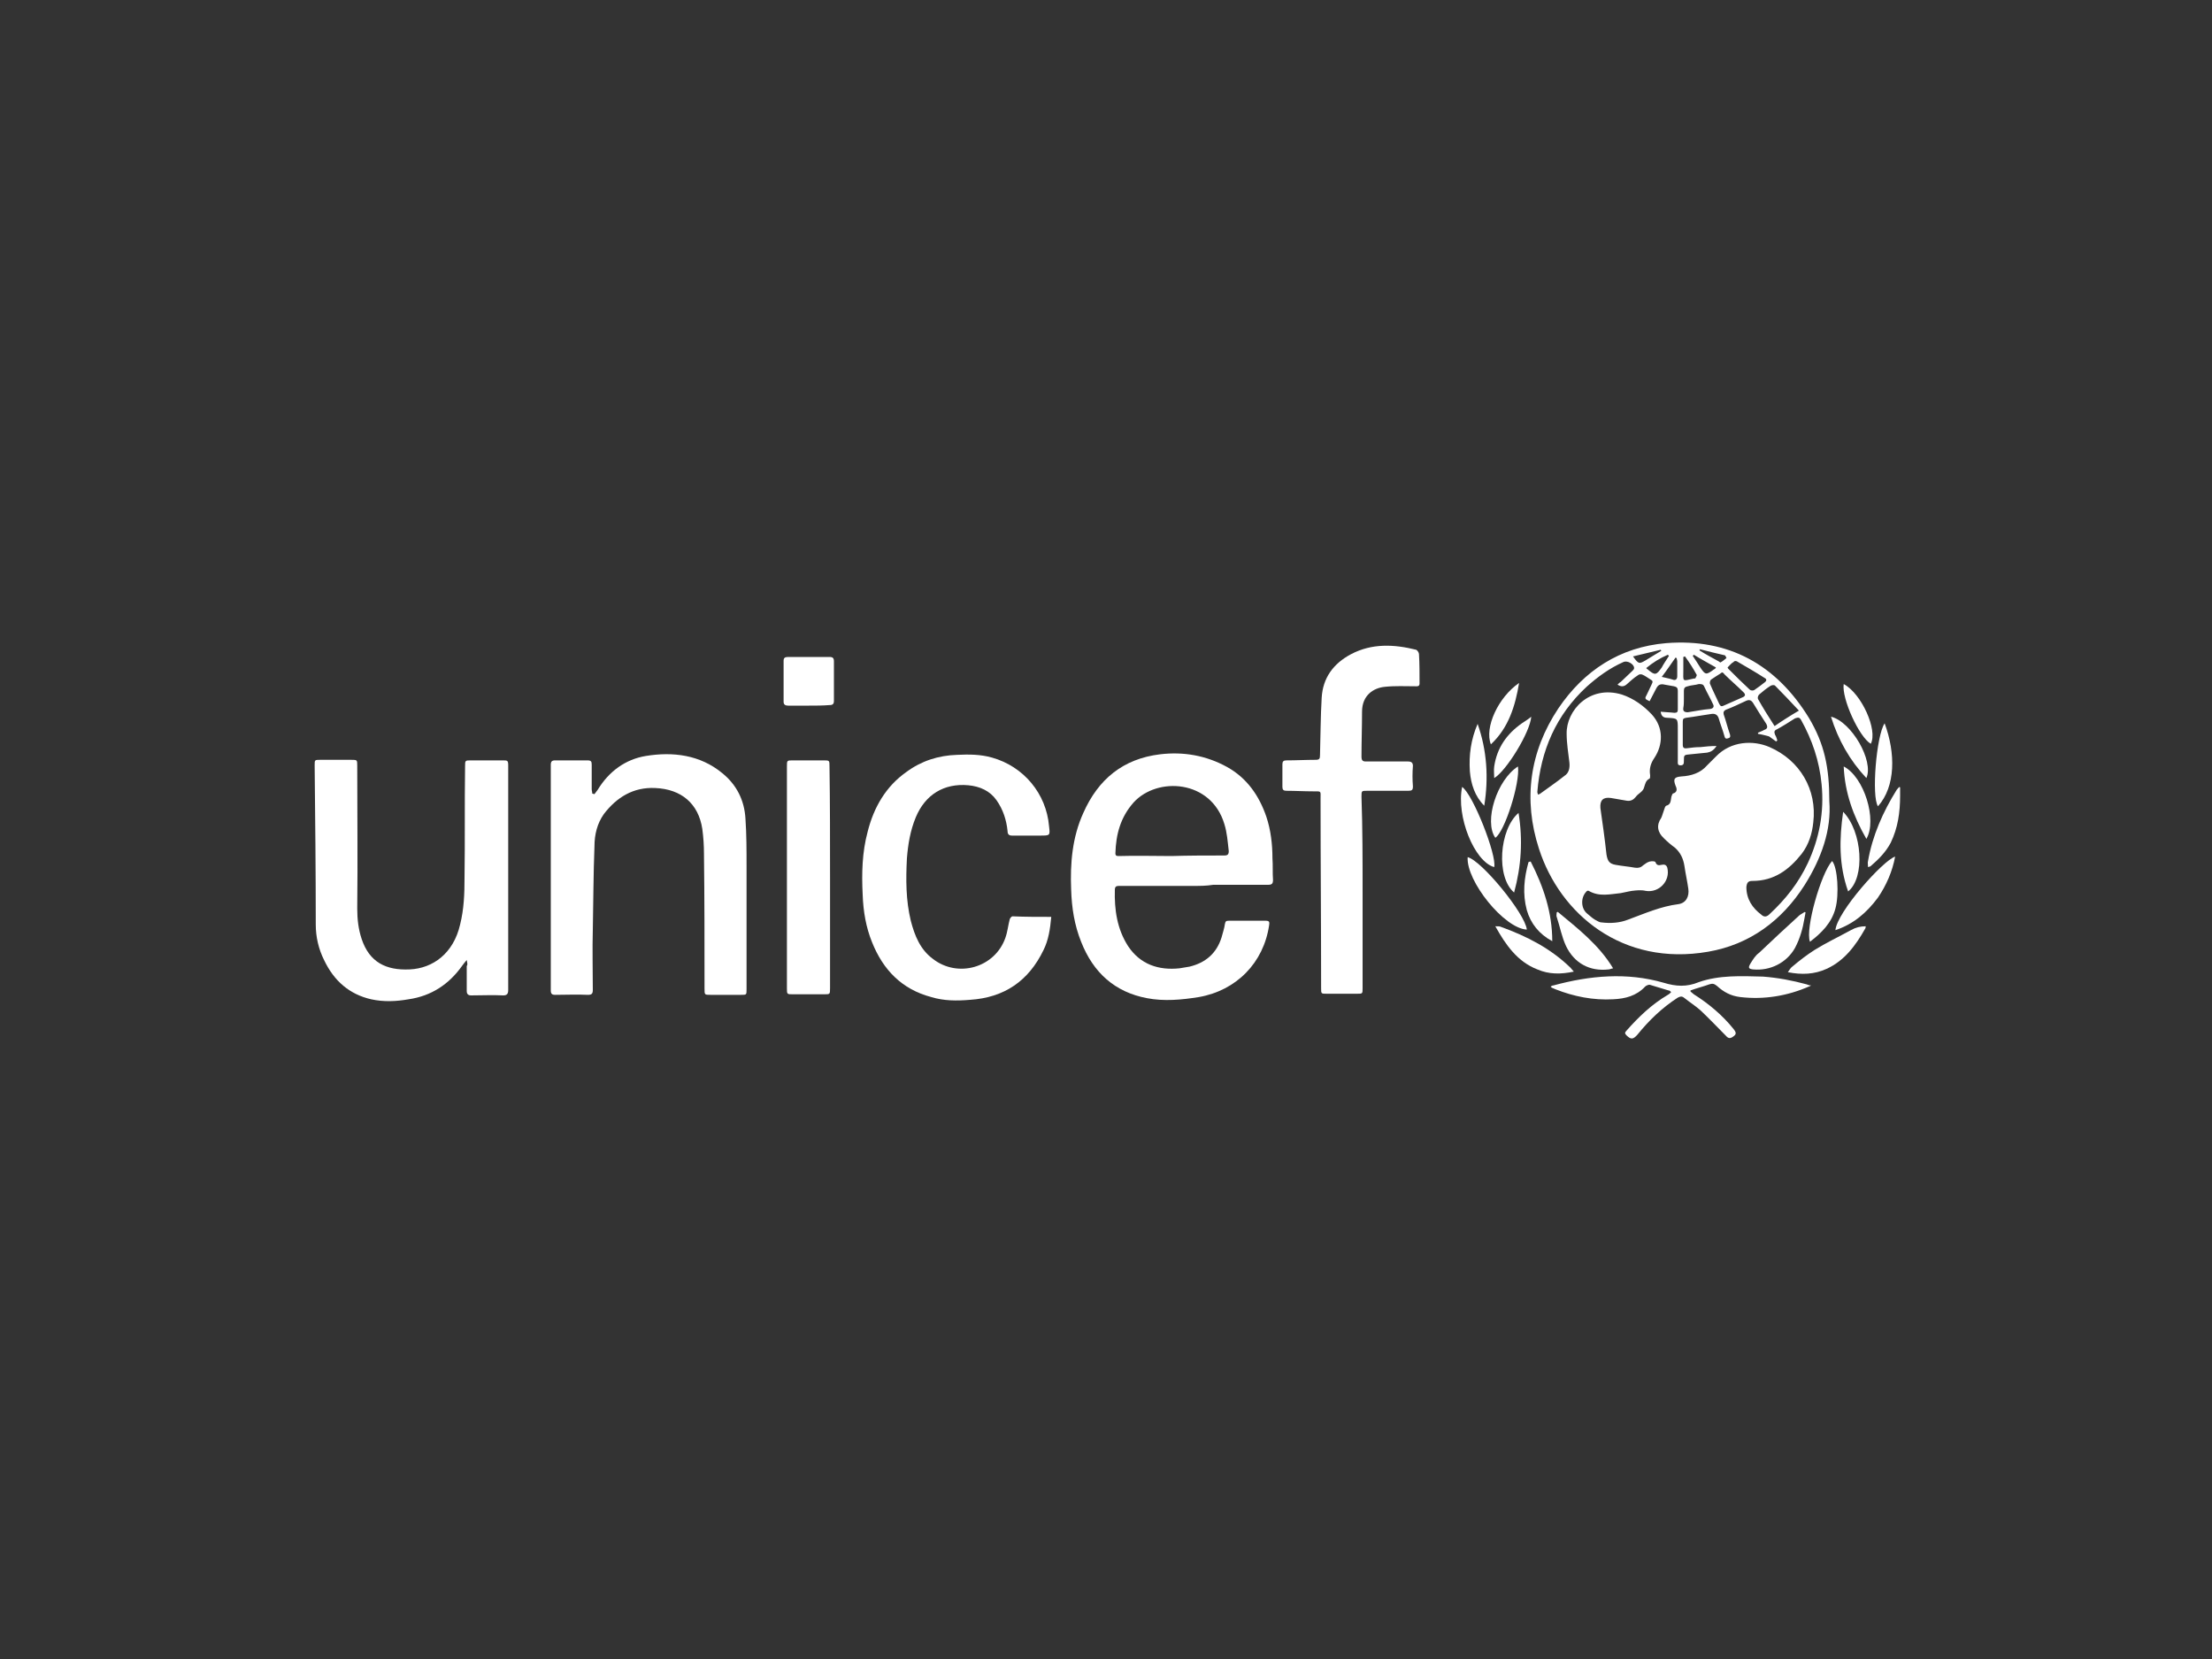 <?xml version="1.0" encoding="utf-8"?>
<!-- Generator: Adobe Illustrator 22.0.1, SVG Export Plug-In . SVG Version: 6.00 Build 0)  -->
<svg version="1.1" id="Layer_1" xmlns="http://www.w3.org/2000/svg" xmlns:xlink="http://www.w3.org/1999/xlink" x="0px" y="0px"
	 viewBox="0 0 400 300" style="enable-background:new 0 0 400 300;" xml:space="preserve">
<rect x="0" y="0" width="400" height="300" fill="#333333" stroke="none"/>
<style type="text/css">
	.st0{fill:none;}
	.st1{fill:#FFFFFF;}
</style>
<rect x="57.7" y="95" class="st0" width="286.3" height="117.6"/>
<g>
	<path class="st1" d="M330.8,144.9c0.4,5.1-1.4,10.3-4.5,15.2c-4.1,6.4-9.9,10.7-17.4,12c-15.5,2.7-26.8-6.8-30.6-18.6
		c-2.9-8.9-1.7-17.6,3.5-25.4c4.6-6.8,11.1-11.1,19.5-11.8c11.3-0.9,19.9,3.9,25.8,13.5C329.9,134.5,330.8,138.7,330.8,144.9z
		 M317.9,132.7c0-0.1,0-0.2,0-0.2c0.4-0.2,0.8-0.3,1.1-0.5c0.6-0.2,0.7-0.5,0.4-1.1c-0.8-1.2-1.6-2.5-2.4-3.8
		c-0.4-0.6-0.8-0.6-1.4-0.3c-1.1,0.5-2.3,1.1-3.4,1.5c-0.5,0.2-0.6,0.5-0.5,0.9c0.4,1.1,0.7,2.4,1.1,3.5c0.1,0.3,0.2,0.7-0.3,0.8
		c-0.5,0.2-0.6-0.1-0.7-0.5c-0.3-1.1-0.7-2-1-3.1c-0.2-0.6-0.6-0.9-1.3-0.8c-1.5,0.2-3,0.5-4.6,0.7c-0.5,0.1-0.6,0.2-0.6,0.7
		c0,1.4,0,2.7,0,4.2c0,0.5,0.2,0.7,0.8,0.6c0.8-0.1,1.5-0.2,2.4-0.2c0.9-0.1,1.8-0.2,2.9-0.2c-0.5,0.8-1.1,1.1-1.7,1.2
		c-1,0.1-2,0.2-3,0.3c-1.2,0.1-1.2,0.1-1.2,1.2c0,0.4,0,0.8-0.6,0.8s-0.5-0.4-0.5-0.8c0-1.9,0-3.9,0-5.8s0-1.9-1.9-2
		c-0.8,0-1.1-0.4-1.2-1.1c0.9,0.1,1.7,0.1,2.5,0.2c0.5,0,0.6-0.2,0.6-0.6c0-1.1,0-2.3,0-3.4c0-0.5-0.2-0.7-0.7-0.8
		c-0.6-0.1-1.1-0.2-1.7-0.3c-0.8-0.2-1.2,0.1-1.5,0.7c-0.4,0.8-0.8,1.5-1.2,2.3c-0.9-0.4-0.9-0.5-0.5-1.2c0.3-0.6,0.6-1.3,0.9-1.9
		c0.2-0.4,0.2-0.6-0.2-0.8c-0.5-0.3-1-0.7-1.5-0.9c-0.2-0.1-0.6-0.1-0.8,0.1c-0.8,0.5-1.4,1.1-2.1,1.7c-0.5,0.4-1,0.4-1.6,0
		c0.2-0.2,0.4-0.4,0.6-0.5c0.7-0.7,1.4-1.3,2.1-2c0.2-0.2,0.3-0.3,0.3-0.5c0-0.7-1.2-1.4-1.9-1.1c-2.5,1.1-4.7,2.7-6.7,4.5
		c-5.5,5.1-8.3,11.5-8.9,19c0,0.2,0.1,0.3,0.1,0.5c0.2-0.1,0.2-0.1,0.3-0.1c1.5-1.1,3-2.1,4.5-3.3c0.8-0.5,1-1.4,0.9-2.4
		c-0.2-1.7-0.5-3.5-0.5-5.2c-0.1-4.2,4.1-8.9,10-7.1c2.1,0.7,3.9,2,5.4,3.6c2.2,2.4,2,5.5,0.5,7.8c-0.7,1-1,2-0.8,3.2
		c0,0.2,0,0.5-0.1,0.6c-0.7,0.3-0.8,1-1,1.6c-0.2,0.8-1.1,1.1-1.5,1.7c-0.4,0.5-0.9,0.8-1.6,0.7c-1-0.2-1.9-0.3-2.9-0.5
		c-1.4-0.2-2,0.4-1.9,1.8c0.4,2.8,0.8,5.6,1.1,8.4c0.2,1.2,0.5,1.7,1.7,1.9c1.1,0.2,2.3,0.3,3.4,0.5c0.6,0.1,1.1,0,1.5-0.4
		c0.4-0.3,0.8-0.6,1.2-0.7c0.4-0.1,1.1-0.1,1.1,0.2c0.2,0.5,0.6,0.5,1,0.4c0.5-0.1,0.9-0.1,1.1,0.5c0.6,2.4-1.5,4.6-3.9,4.2
		c-0.8-0.2-1.7-0.1-2.5,0c-0.7,0.1-1.4,0.3-2,0.4c-2,0.2-3.9,0.7-5.8-0.4c-0.1-0.1-0.4,0-0.5,0.2c-1,1.1-0.9,3,0.2,3.9
		c0.5,0.4,0.9,0.8,1.4,1.1c0.4,0.2,0.8,0.5,1.2,0.5c1.6,0.2,3.3,0.1,4.8-0.5c3-1.1,5.9-2.4,9.1-2.8c1.4-0.2,2-1.4,1.8-2.8
		c-0.2-1.4-0.5-2.7-0.7-4.1c-0.2-1.3-0.7-2.4-1.7-3.3c-0.7-0.5-1.4-1.1-2-1.7c-1.2-1.1-1.4-2.4-0.5-3.7c0.2-0.4,0.3-0.9,0.5-1.4
		c0.1-0.3,0.2-0.7,0.4-0.8c0.8-0.2,0.8-0.8,0.9-1.4c0-0.2,0.2-0.7,0.3-0.8c0.8-0.2,0.8-0.8,0.5-1.4c-0.5-1.3-0.2-1.6,1.1-1.7
		c1.7-0.1,3.4-0.6,4.6-2c0.5-0.5,1.1-1.1,1.6-1.6c2.7-2.8,6.7-3,9.7-1.7c5.5,2.4,8.6,7.7,7.9,13.6c-0.2,2-0.8,4-2.1,5.7
		c-2.3,2.9-5,4.9-8.9,4.9c-0.8,0-1,0.3-1.1,1.1c0,2.2,1.1,3.8,2.7,5c0.5,0.5,1,0.4,1.5-0.1c2.9-2.7,5.2-5.6,6.9-9.2
		c2.1-4.5,3-9.3,2.5-14.3c-0.4-4.2-1.7-8-3.7-11.6c-0.3-0.5-0.5-0.5-1.1-0.3c-1.1,0.7-2.2,1.4-3.3,2c-0.5,0.2-0.5,0.5-0.3,1
		c0.2,0.3,0.3,0.7,0.4,1c-0.1,0.1-0.2,0.1-0.2,0.2c-0.4-0.3-0.8-0.6-1.1-0.8c-0.2-0.2-0.5-0.2-0.8-0.3
		C319,132.9,318.4,132.8,317.9,132.7z M325.3,128.5c-1.5-1.6-2.9-3.1-4.3-4.5c-0.2-0.2-0.6-0.1-0.8,0c-0.8,0.5-1.4,1-2.1,1.6
		c-0.2,0.2-0.3,0.6-0.2,0.8c0.9,1.6,1.9,3.2,3,4.9C322.2,130.4,323.6,129.5,325.3,128.5z M304.5,126.4L304.5,126.4
		c0,0.5,0,1.1-0.1,1.6c-0.1,0.6,0.2,0.8,0.8,0.8c1.4-0.2,2.7-0.5,4.1-0.6c0.5-0.1,0.7-0.4,0.5-0.8c-0.5-1.1-1.1-2.1-1.6-3.2
		c-0.2-0.5-0.5-0.5-1-0.5c-0.7,0.2-1.4,0.2-2,0.4c-0.5,0.1-0.7,0.3-0.7,0.8S304.5,125.9,304.5,126.4z M311.4,121.6
		c-0.2,0.1-0.2,0.1-0.3,0.2c-0.5,0.3-1.1,0.7-1.7,1.1c-0.2,0.2-0.2,0.5-0.2,0.7c0.5,1.2,1.1,2.4,1.7,3.7c0.2,0.4,0.4,0.5,0.8,0.3
		c1.1-0.5,2.3-1,3.4-1.5c0.5-0.2,0.6-0.5,0.2-0.9c-1.1-1.1-2.4-2.2-3.5-3.3C311.7,121.7,311.5,121.6,311.4,121.6z M312.4,120.7
		c0.1,0.2,0.1,0.2,0.1,0.2c1.3,1.3,2.6,2.6,3.9,3.8c0.2,0.2,0.6,0.2,0.8,0.1c0.7-0.5,1.3-0.9,1.9-1.4c0.4-0.3,0.4-0.6,0-0.8
		c-1.7-1.1-3.3-2-5-3c-0.2-0.1-0.5-0.1-0.6,0.1C313.1,119.9,312.8,120.3,312.4,120.7z M304.7,118.7c-0.1,0-0.2,0.1-0.3,0.1
		c0,0.8,0,1.6,0,2.4c0,2.1-0.3,2,1.9,1.5c0.2,0,0.3,0,0.3-0.1c0.1-0.2,0.3-0.5,0.2-0.6C306.2,120.9,305.5,119.8,304.7,118.7z
		 M300.5,122.4c0.8,0.2,1.4,0.3,2,0.5c0.5,0.2,0.8-0.1,0.8-0.6c0-0.9,0-1.8,0-2.7c0-0.2-0.1-0.4-0.1-0.6c-0.1,0-0.2-0.1-0.2-0.1
		C302.2,120,301.5,121.1,300.5,122.4z M310.3,120.7c-1.4-0.8-2.7-1.5-4-2.3c-0.1,0.1-0.2,0.2-0.2,0.2c0.5,0.7,0.9,1.4,1.3,2
		c1,1.5,1.1,1.5,2.6,0.4C310.1,121,310.1,121,310.3,120.7z M301.8,118.6c-0.1-0.1-0.2-0.2-0.2-0.2c-1.4,0.6-2.7,1.4-3.9,2.4
		c0.1,0.2,0.2,0.2,0.2,0.2c1.4,1.2,1.6,1.1,2.6-0.3C300.8,120.1,301.3,119.4,301.8,118.6z M307.4,117.4c0,0.1-0.1,0.2-0.1,0.2
		c1.1,0.7,2.4,1.4,3.5,2c0.1,0.1,0.3,0.2,0.3,0.2c0.4-0.2,0.7-0.5,1.1-0.8c0,0-0.2-0.5-0.3-0.5C310.5,118.2,309,117.8,307.4,117.4z
		 M300.4,117.7c0-0.1-0.1-0.2-0.1-0.2c-1.7,0.4-3.3,0.8-5,1.2c1,1.4,1.1,1.4,2.3,0.7c0.5-0.3,0.8-0.5,1.3-0.8
		C299.4,118.3,299.9,118,300.4,117.7z"/>
	<path class="st1" d="M215.9,160.2c-4.5,0-8.9,0-13.4,0c-0.5,0-0.9,0-0.9,0.7c-0.1,3.6,0.4,7.1,2.4,10.2c2.2,3.3,5.5,4.4,9.3,4
		c0.6-0.1,1.2-0.2,1.8-0.3c2.9-0.7,4.9-2.4,5.8-5.3c0.2-0.8,0.5-1.6,0.6-2.4c0.1-0.5,0.2-0.6,0.7-0.6c2.3,0,4.5,0,6.7,0
		c0.6,0,0.7,0.2,0.6,0.8c-1,6.8-5.9,11.8-12.7,13c-3.1,0.5-6.3,0.8-9.4,0.2c-5.8-1.1-9.7-4.6-11.9-10.2c-1.2-3-1.7-6.1-1.8-9.4
		c-0.2-4.8,0.2-9.5,2.2-13.9c2.7-6.1,7.2-9.8,13.9-10.6c4.2-0.5,8.3,0.2,12.1,2.3c3.6,2,5.8,5.2,7.1,9c0.8,2.4,1.1,5,1.1,7.5
		c0.1,1.3,0,2.7,0.1,3.9c0,0.7-0.2,0.9-0.9,0.9c-3.3,0-6.6,0-9.9,0C218.1,160.2,217,160.2,215.9,160.2L215.9,160.2z M211.8,154.8
		C211.8,154.7,211.8,154.7,211.8,154.8c3.2-0.1,6.4-0.1,9.6-0.1c0.6,0,0.8-0.2,0.8-0.8c-0.2-1.7-0.3-3.3-0.8-4.9
		c-2.4-8-12.1-8.6-16.4-3.9c-2.4,2.7-3.2,5.8-3.3,9.2c0,0.5,0.3,0.5,0.6,0.5C205.5,154.7,208.7,154.8,211.8,154.8z"/>
	<path class="st1" d="M84.4,173.6c-0.4,0.5-0.6,0.7-0.8,1c-2.4,3.4-5.6,5.5-9.7,6.1c-2.3,0.4-4.5,0.5-6.8,0
		c-3.9-0.9-6.7-3.3-8.5-7.1c-1-2-1.5-4.2-1.5-6.4c0-9.6-0.1-19.2-0.2-28.8c0-1,0-1,1-1c1.9,0,3.7,0,5.6,0c1.1,0,1.1,0,1.1,1.1
		c0,8.6,0.1,17.1,0,25.8c0,1.9,0.2,3.7,0.8,5.5c1.4,4.2,4.4,5.7,8.7,5.5c4.2-0.2,7.9-2.9,9.1-8.1c0.7-2.8,0.8-5.6,0.8-8.4
		c0.1-6.7,0-13.4,0.1-20.2c0-1.1,0-1.1,1.1-1.1c1.9,0,3.8,0,5.7,0c0.9,0,1,0,1,1c0,13.5,0,27,0,40.5c0,0.7-0.2,1-0.9,1
		c-1.9-0.1-3.9,0-5.8,0c-0.5,0-0.8-0.2-0.8-0.8c0-1.5,0-3,0-4.5C84.6,174.4,84.5,174.2,84.4,173.6z"/>
	<path class="st1" d="M107.5,143.6c0.2-0.3,0.4-0.5,0.6-0.8c2-3.3,5-5.5,8.7-6.1c4.9-0.8,9.8-0.2,13.8,3.1c2.6,2.1,4,4.9,4.2,8.2
		c0.2,2.9,0.2,5.8,0.2,8.6c0,7.4,0,14.9,0,22.3c0,1,0,1-1,1c-1.8,0-3.6,0-5.5,0c-1.1,0-1.1,0-1.1-1.1c0-8.1,0-16.3-0.1-24.4
		c0-1.5-0.1-3-0.3-4.5c-0.7-4.6-3.8-7.2-8.5-7.4c-4-0.2-7,1.7-9.3,4.7c-1.2,1.7-1.7,3.7-1.7,5.8c-0.2,5-0.2,10.1-0.3,15.1
		c-0.1,3.6,0,7.3,0,10.9c0,0.7-0.2,0.9-0.9,0.9c-2-0.1-3.9,0-5.9,0c-0.6,0-0.8-0.2-0.8-0.8c0-13.6,0-27.2,0-40.8
		c0-0.6,0.2-0.8,0.8-0.8c2,0,3.9,0,5.8,0c0.7,0,0.8,0.2,0.8,0.8c0,1.4,0,2.9,0,4.4c0,0.3,0.1,0.5,0.1,0.8
		C107.4,143.6,107.5,143.6,107.5,143.6z"/>
	<path class="st1" d="M190.1,165.8c-0.2,2.2-0.5,4.2-1.4,6c-2.7,5.6-7.1,8.6-13.3,9c-2.4,0.2-4.7,0.2-7-0.5
		c-5.3-1.4-8.7-4.9-10.7-9.9c-1.1-2.7-1.6-5.6-1.7-8.6c-0.2-3.9-0.1-7.7,0.9-11.4c1.1-4.4,3.3-8.2,7-10.8c2.7-2,5.8-3,9.2-3.1
		c2.1-0.1,4.2-0.1,6.3,0.5c5.7,1.6,9.8,6.5,10.3,12.4c0.2,1.7,0.2,1.7-1.6,1.7c-1.7,0-3.4,0-5.1,0c-0.5,0-0.8-0.2-0.8-0.8
		c-0.2-2-0.8-3.9-2-5.6c-1.2-1.7-3-2.5-5.1-2.7c-4.4-0.4-7.8,1.7-9.5,5.8c-1,2.4-1.4,4.9-1.6,7.4c-0.2,3.8-0.2,7.6,0.7,11.3
		c0.7,2.7,1.7,5.2,4,6.9c4.5,3.5,11.2,1.6,13.1-3.8c0.4-1.1,0.5-2.3,0.8-3.4c0.1-0.2,0.3-0.5,0.5-0.5
		C185.3,165.8,187.7,165.8,190.1,165.8z"/>
	<path class="st1" d="M246.4,161.4c0,5.8,0,11.5,0,17.3c0,1,0,1-1,1c-1.8,0-3.6,0-5.5,0c-1,0-1,0-1-1c0-11.4-0.1-22.8-0.1-34.3
		c0-1.4,0.2-1.3-1.3-1.3c-1.6,0-3.3-0.1-4.9-0.1c-0.5,0-0.7-0.2-0.7-0.7c0-1.4,0-2.7,0-4.1c0-0.5,0.2-0.7,0.7-0.7
		c1.7,0,3.6-0.1,5.3-0.1c0.7,0,0.8-0.2,0.8-0.9c0.1-3.4,0.1-6.9,0.3-10.3c0.2-3.6,2.1-6.2,5.3-7.9c3.8-2,7.8-1.8,11.8-0.8
		c0.2,0.1,0.5,0.5,0.5,0.8c0.1,1.7,0.1,3.6,0.1,5.3c0,0.6-0.5,0.5-0.8,0.5c-1.8,0-3.6-0.1-5.5,0.1c-2,0.2-4.1,1.5-4.1,4.5
		c0,2.7-0.1,5.4-0.1,8.1c0,0.7,0.2,0.9,0.8,0.9c2.5,0,5.1,0,7.6,0c0.6,0,0.9,0.2,0.9,0.8c-0.1,1.2-0.1,2.5,0,3.7
		c0,0.7-0.2,0.8-0.9,0.8c-2.5,0-4.9,0-7.4,0c-1,0-1,0-1,1.1C246.4,149.8,246.4,155.6,246.4,161.4z"/>
	<path class="st1" d="M150.1,158.7c0,6.7,0,13.3,0,20c0,1.1,0,1.1-1.1,1.1c-1.9,0-3.7,0-5.6,0c-1.1,0-1.1,0-1.1-1.1
		c0-6.8,0-13.6,0-20.5c0-6.5,0-13.1,0-19.6c0-1.1,0-1.1,1.1-1.1c1.8,0,3.7,0,5.5,0c1.1,0,1.1,0,1.1,1.1
		C150.1,145.3,150.1,152,150.1,158.7z"/>
	<path class="st1" d="M327.5,178.2c-0.2,0.1-0.3,0.2-0.4,0.2c-3.9,1.7-8.1,2.4-12.4,1.9c-1.7-0.2-3-0.9-4.2-2
		c-0.5-0.4-0.8-0.5-1.4-0.3c-1.1,0.4-2.3,0.7-3.4,1.1c0,0.1,0,0.2,0,0.2c0.2,0.2,0.4,0.3,0.6,0.5c2.7,1.7,5.2,3.8,7.2,6.3
		c0.3,0.4,0.6,0.8,0.1,1.2c-0.6,0.5-1,0.6-1.5,0c-1.5-1.5-3-3.1-4.6-4.6c-0.9-0.8-2-1.5-3-2.3c-0.4-0.3-0.7-0.2-1.1,0
		c-2.8,1.8-5.2,4.1-7.3,6.7c-0.8,0.9-1.2,0.9-2,0.1c-0.3-0.3-0.3-0.5,0-0.8c2.2-2.5,4.6-4.8,7.5-6.5c0.2-0.1,0.3-0.2,0.4-0.3
		s0.1-0.1,0.2-0.2c-0.2-0.2-0.3-0.3-0.5-0.3c-1.1-0.3-2.2-0.7-3.3-1c-0.2-0.1-0.7,0.1-0.9,0.3c-1.6,1.7-3.6,2.2-5.8,2.3
		c-3.6,0.2-7.1-0.5-10.4-1.8c-0.2-0.1-0.5-0.2-0.7-0.3c0,0-0.1-0.1-0.2-0.2c0.2-0.1,0.3-0.2,0.5-0.2c6.6-1.8,13.3-2.4,19.9-0.5
		c2.3,0.7,4.2,0.8,6.4-0.1c3.7-1.3,7.7-1.1,11.6-1c2.7,0.2,5.3,0.7,7.9,1.4C326.9,178.1,327.2,178.2,327.5,178.2
		C327.4,178,327.5,178.1,327.5,178.2z"/>
	<path class="st1" d="M146.3,127.6c-1.3,0-2.5,0-3.8,0c-0.5,0-0.8-0.2-0.8-0.7c0-2.4,0-4.9,0-7.4c0-0.5,0.2-0.7,0.8-0.7
		c2.5,0,5,0,7.5,0c0.6,0,0.8,0.2,0.8,0.8c0,2.4,0,4.8,0,7.1c0,0.6-0.2,0.8-0.8,0.8C148.7,127.6,147.5,127.6,146.3,127.6z"/>
	<path class="st1" d="M270.4,167.5c0.5,0,0.8,0,1,0.1c4.7,1.7,9,3.9,12.6,7.4c0.2,0.2,0.3,0.4,0.6,0.7c-2.4,0.5-4.5,0.5-6.6-0.4
		C274.4,173.9,272.3,170.9,270.4,167.5z"/>
	<path class="st1" d="M337.4,167.5c-0.1,0.2,0,0.3-0.1,0.4c-1.7,3-3.7,5.8-7,7.3c-2.2,1-4.5,1.1-7,0.6c0.3-0.4,0.5-0.8,0.8-1
		c1.3-1.1,2.6-2.1,4-3c2.1-1.3,4.4-2.4,6.6-3.6C335.6,167.7,336.4,167.5,337.4,167.5z"/>
	<path class="st1" d="M326.5,165c-0.1,0.4-0.1,0.7-0.2,1.1c-0.3,1.8-0.8,3.6-1.7,5.3c-1.5,2.7-4.5,4.2-7.6,3.9
		c-0.8-0.1-0.9-0.3-0.5-1c0.5-0.8,0.9-1.5,1.6-2c2.4-2.3,4.8-4.5,7.2-6.7c0.2-0.2,0.6-0.4,0.9-0.6
		C326.3,164.9,326.4,164.9,326.5,165z"/>
	<path class="st1" d="M281.7,164.9c3.6,3,7.4,5.9,10,10.2c-0.5,0.1-0.6,0.2-0.8,0.2c-3.4,0.4-6.2-1.1-7.7-4.2
		c-0.8-1.7-1.1-3.5-1.7-5.3c-0.1-0.2,0-0.5,0-0.8C281.6,164.9,281.7,164.9,281.7,164.9z"/>
	<path class="st1" d="M276.1,168.1c-4.1-0.2-11-8.8-10.7-13.1C267.9,155.6,275.8,165.2,276.1,168.1z"/>
	<path class="st1" d="M331.9,168.2c0.3-3.3,8.6-12.6,10.8-13.3c-0.5,2.7-1.6,5.2-3.1,7.4C337.6,165,335.2,167.1,331.9,168.2z"/>
	<path class="st1" d="M327.3,170.3c-0.9-2.3,2-12.4,4-14.6c1,1.1,1.3,6.1,0.6,8.6C331.2,166.9,329.4,168.7,327.3,170.3z"/>
	<path class="st1" d="M276.8,155.8c2.3,4.5,3.9,9.2,3.9,14.4c-2.4-1.3-3.9-3.2-4.6-5.6c-0.8-3-0.5-5.8,0.3-8.7
		C276.6,155.8,276.7,155.8,276.8,155.8z"/>
	<path class="st1" d="M264.4,142.3c2,1.4,6.3,12.4,5.8,14.5C266.6,155.8,263.3,147.6,264.4,142.3z"/>
	<path class="st1" d="M343.6,142.4c0,0.5,0,1.1,0,1.5c0,3-0.4,5.8-1.7,8.5c-0.9,1.7-2.2,3-3.6,4.2c-0.1,0.1-0.2,0.1-0.5,0.2
		c0-0.5-0.1-0.8,0-1.1c0.8-4.6,2.7-8.9,5.2-12.9c0.2-0.2,0.3-0.4,0.5-0.5C343.5,142.3,343.5,142.3,343.6,142.4z"/>
	<path class="st1" d="M274.6,147c0.8,4.9,0.5,9.6-0.8,14.4C270.5,158.6,271.1,150,274.6,147z"/>
	<path class="st1" d="M333.3,146.8c3.5,3.6,4,11.9,0.9,14.4C332.5,156.4,332.6,151.7,333.3,146.8z"/>
	<path class="st1" d="M268.4,145.7c-1.7-1.7-2.4-3.9-2.6-6.2c-0.2-3,0.2-5.8,1.4-8.6C268.9,135.7,269.2,140.7,268.4,145.7z"/>
	<path class="st1" d="M340.8,130.8c2,5.4,2,11.4-1.2,15C338.4,144.1,339.3,133,340.8,130.8z"/>
	<path class="st1" d="M337.5,151.7c-2.4-4.2-3.9-8.4-4.1-13.1C337.1,140.5,339.5,148.3,337.5,151.7z"/>
	<path class="st1" d="M274.5,138.6c0.4,3-2.4,11.8-4.1,12.9C268.3,148.5,270.7,141,274.5,138.6z"/>
	<path class="st1" d="M337.5,140.7c-3-3.2-5.1-6.9-6.4-11.1C334.8,130.5,338.9,137.6,337.5,140.7z"/>
	<path class="st1" d="M276.9,129.6c-0.2,2.8-4.5,9.8-6.7,11.1c0-0.8-0.1-1.4,0-2.1c0.5-3.4,2.3-5.9,5-7.8
		C275.8,130.4,276.3,130.1,276.9,129.6z"/>
	<path class="st1" d="M333.4,123.7c3.2,1.7,6.2,8.3,4.9,10.8C336.2,133.3,333,126.3,333.4,123.7z"/>
	<path class="st1" d="M274.7,123.5c-0.7,4.2-1.9,8.1-5.1,11.1C268.4,131.6,270.9,126.1,274.7,123.5z"/>
</g>
</svg>
